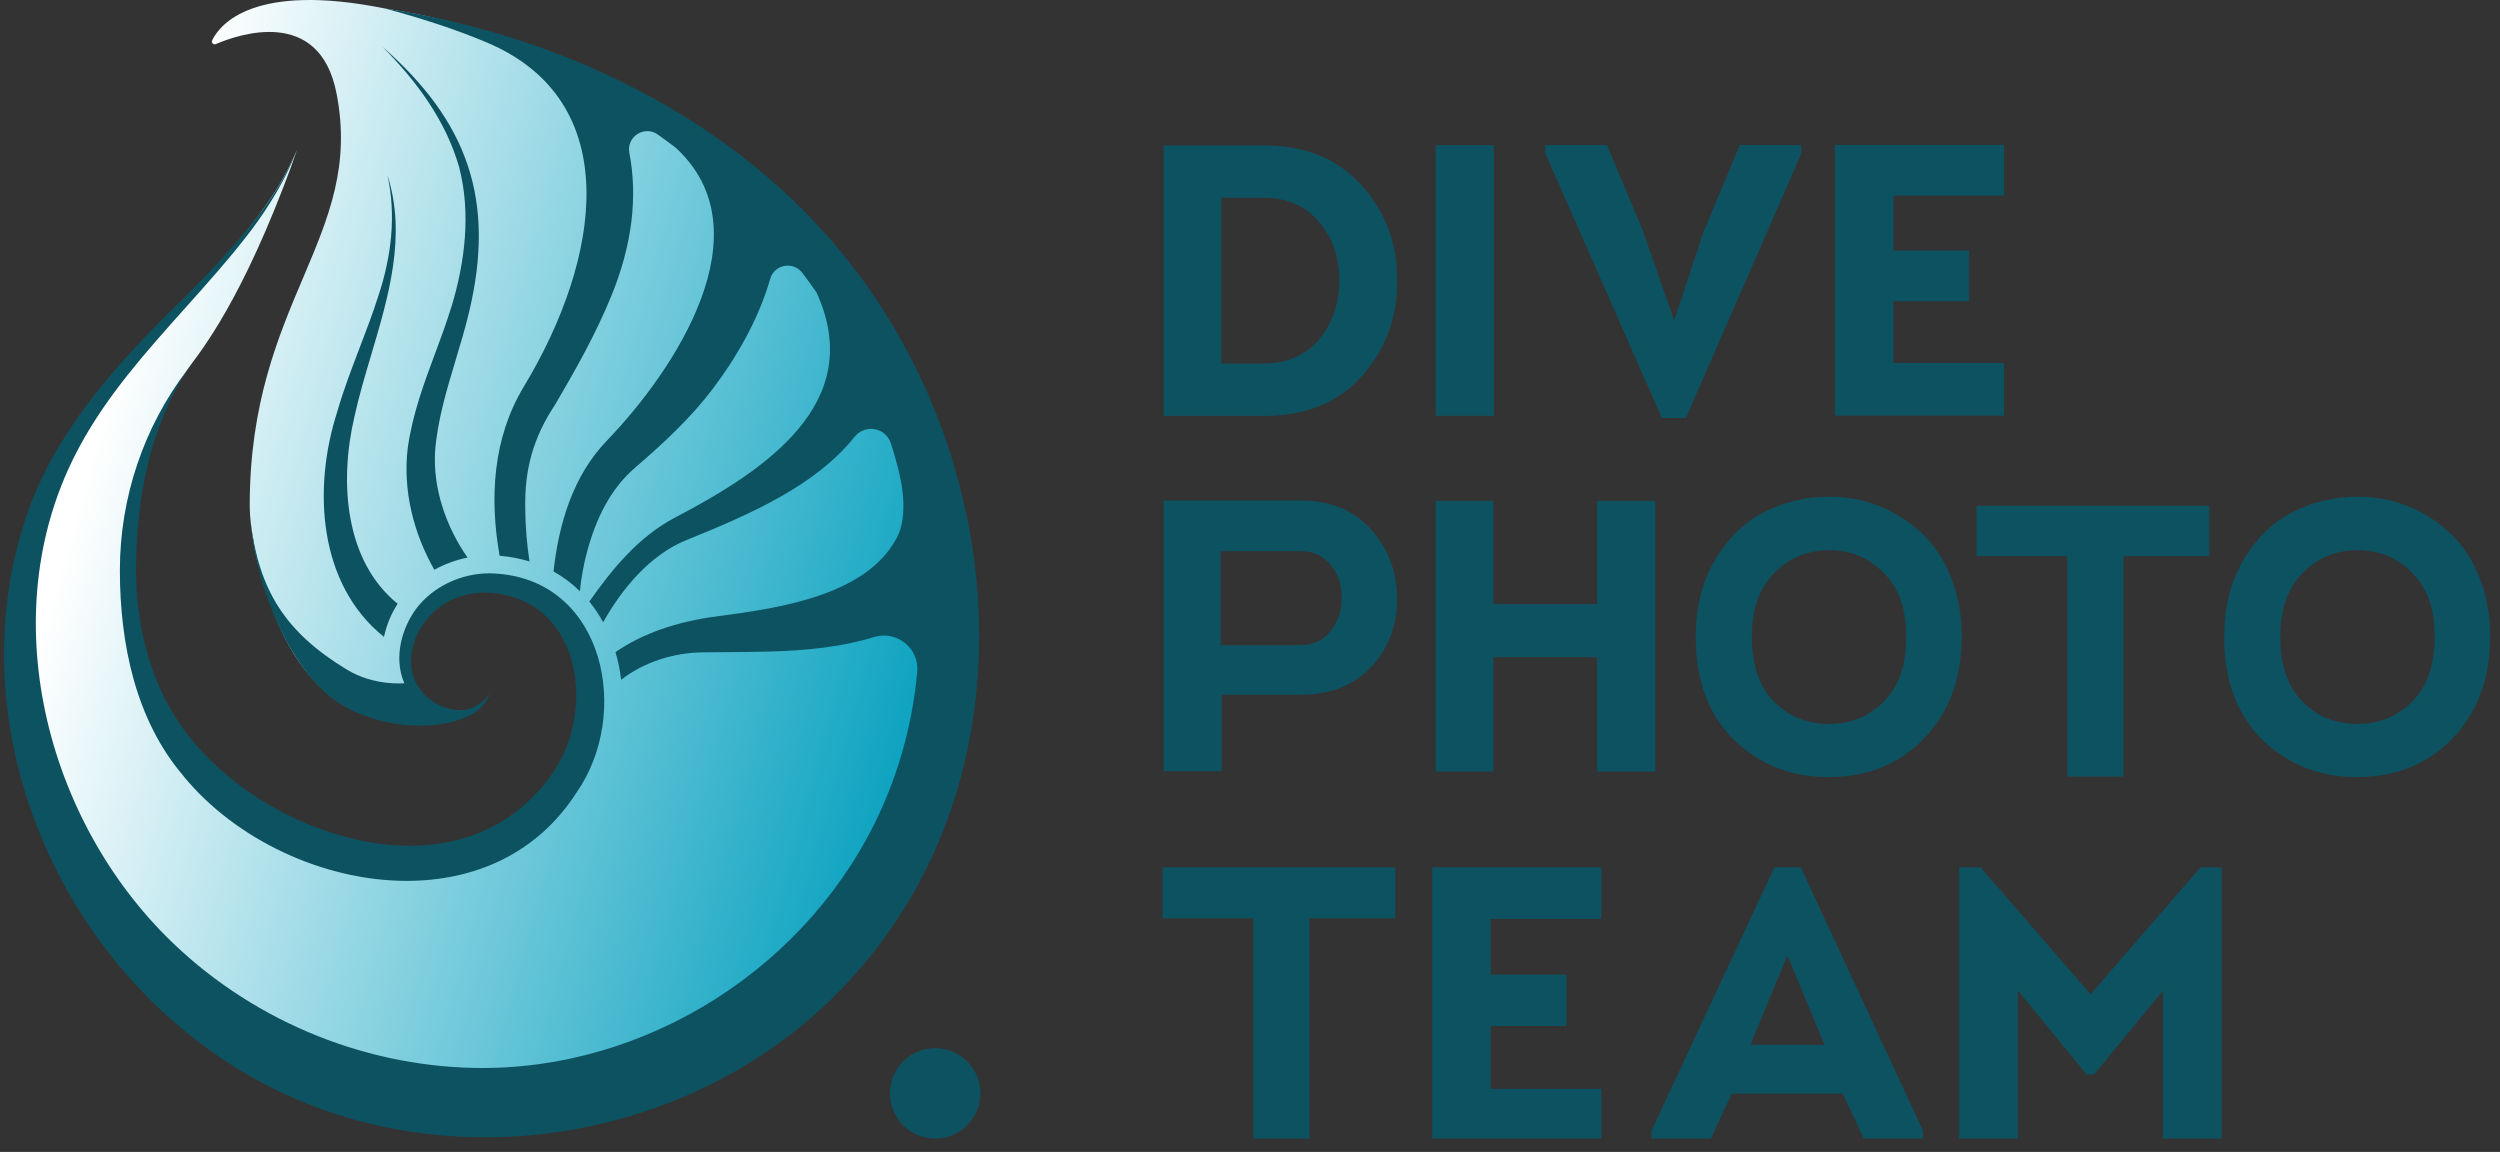 <?xml version="1.0" encoding="UTF-8"?> <svg xmlns="http://www.w3.org/2000/svg" width="102" height="47" viewBox="0 0 102 47" fill="none"><rect x="0" y="0" width="102" height="47" fill="#333333" stroke="none"/><path d="M35.121 11.535C27.096 1.733 16.553 0.516 15.7 0.345C10.367 -0.728 8.975 0.985 8.656 1.645C8.608 1.74 8.704 1.84 8.803 1.8C9.731 1.401 13.031 0.258 13.728 3.798C14.883 9.664 10.189 12.268 10.189 20.612C10.189 21.638 10.502 22.926 10.502 22.926C11.029 24.81 11.671 26.777 13.245 28.195C13.266 28.214 13.312 28.252 13.334 28.272C14.796 29.586 17.305 29.756 19.178 29.095C19.684 28.916 19.909 28.43 19.933 28.384C19.756 28.612 19.602 28.829 19.342 28.92C19.169 28.979 18.965 28.999 18.785 28.999C18.154 28.999 17.492 28.684 17.125 28.186C16.454 27.325 16.686 26.006 17.358 25.233C17.938 24.544 18.764 24.085 19.652 24.085C19.806 24.085 20.085 24.09 20.239 24.112C23.789 24.55 24.375 29.153 22.552 31.679C21.091 33.703 19.241 34.533 17.017 34.533C16.76 34.533 16.196 34.554 15.937 34.533C13.13 34.299 10.206 32.927 8.343 30.988C6.365 29.011 5.43 26.083 5.489 23.299C5.395 20.74 5.885 18.224 7.094 15.975C7.245 15.694 7.318 15.569 7.634 15.093C7.946 14.622 9.566 12.828 11.571 7.611C11.758 7.132 11.941 6.634 12.117 6.119C11.867 6.698 11.577 7.253 11.244 7.787C10.223 9.374 8.954 10.786 7.621 12.111C4.956 14.759 2.212 17.612 1.065 21.326C-1.646 30.101 2.989 40.443 11.486 44.476C18.87 47.981 27.94 46.342 33.783 40.624C41.787 32.792 40.945 19.386 35.121 11.533V11.535Z" fill="url(#paint0_linear_5_3379)"></path><path d="M38.155 46.454C39.173 46.454 39.999 45.628 39.999 44.609C39.999 43.591 39.173 42.765 38.155 42.765C37.137 42.765 36.31 43.591 36.31 44.609C36.31 45.628 37.137 46.454 38.155 46.454Z" fill="#0D5261"></path><path d="M35.214 11.442C30.64 5.139 23.241 1.493 15.701 0.345C17.107 0.724 18.508 1.163 19.853 1.729C25.527 4.117 24.535 10.537 21.369 15.78C20.107 17.869 19.967 20.327 20.385 22.676C20.811 22.709 21.218 22.79 21.604 22.908C21.497 22.201 21.435 21.479 21.431 20.776C21.394 19.134 21.762 17.845 22.654 16.501C23.498 15.062 24.309 13.63 24.951 12.053C25.795 9.983 26.023 8.022 25.678 6.24C25.549 5.581 26.291 5.099 26.838 5.489C27.084 5.662 27.326 5.842 27.565 6.023C31.276 9.425 27.564 15.067 24.757 17.982C23.376 19.416 22.797 21.372 22.584 23.317C22.976 23.534 23.336 23.803 23.659 24.123C23.714 23.578 23.81 23.034 23.949 22.522C24.301 21.207 24.888 19.961 25.902 19.09C27.05 18.103 28.163 17.076 29.077 15.869C30.106 14.509 30.967 12.967 31.426 11.373C31.595 10.784 32.365 10.648 32.736 11.134C32.934 11.395 33.129 11.664 33.316 11.937C35.379 16.447 31.208 19.196 27.538 21.119C26.057 21.896 24.995 23.196 24.044 24.543C24.253 24.801 24.44 25.081 24.609 25.386C25.406 23.977 26.54 22.625 28.023 22.028C30.748 20.932 33.308 19.771 34.858 17.831C35.287 17.29 36.138 17.433 36.348 18.092L36.376 18.181C36.456 18.428 36.481 18.508 36.561 18.803C36.567 18.825 36.574 18.85 36.581 18.878C36.712 19.362 37.077 20.705 36.678 21.759C35.539 24.264 31.868 24.806 29.271 25.144C27.6 25.361 26.221 25.846 25.112 26.605C25.222 26.973 25.296 27.352 25.343 27.735C26.272 27.009 27.487 26.635 28.646 26.616C29.02 26.609 29.401 26.606 29.784 26.606C30.28 26.605 30.778 26.597 31.263 26.587C32.922 26.551 34.391 26.384 35.654 25.994C36.59 25.707 37.514 26.447 37.423 27.422C37.243 29.34 36.763 31.213 35.969 32.989C33.094 39.422 26.362 43.714 19.341 43.571C14.658 43.476 10.091 41.527 6.774 38.199C1.714 33.123 -0.3 24.713 3.261 18.192C4.382 16.115 5.975 14.335 7.567 12.556C8.493 11.521 9.418 10.487 10.249 9.396C11.002 8.387 11.662 7.297 12.118 6.123C11.868 6.701 11.578 7.256 11.244 7.791C10.224 9.377 8.91 10.733 7.588 12.069C4.901 14.694 2.156 17.617 0.989 21.325C-1.867 30.291 2.956 40.524 11.453 44.558C18.837 48.063 28.108 46.45 33.95 40.733C41.954 32.9 41.513 20.125 35.213 11.444L35.214 11.442Z" fill="#0D5261"></path><path d="M18.593 14.683C18.789 14.031 18.985 13.379 19.141 12.723C20.228 8.165 19.082 4.948 15.596 1.902C16.99 3.291 18.198 4.94 18.73 6.81C19.222 8.684 18.972 10.695 18.418 12.525H18.414C18.224 13.152 17.993 13.773 17.759 14.402C17.301 15.632 16.83 16.893 16.634 18.291C16.432 20.017 16.872 21.748 17.72 23.247C18.139 23.015 18.594 22.845 19.075 22.749C18.198 21.486 17.658 19.933 17.753 18.397C17.852 17.145 18.222 15.915 18.593 14.683H18.593Z" fill="#0D5261"></path><path d="M15.666 25.985C15.772 25.492 15.967 25.028 16.224 24.634C14.069 22.892 13.834 19.659 14.462 16.998C14.642 16.17 14.892 15.332 15.143 14.486C15.86 12.075 16.596 9.601 15.805 7.138C16.175 8.784 15.966 10.474 15.442 12.057C15.216 12.772 14.947 13.475 14.676 14.183C14.346 15.045 14.013 15.913 13.754 16.817C12.756 19.925 12.983 23.839 15.666 25.985H15.666Z" fill="#0D5261"></path><path d="M13.237 28.22C14.688 29.587 17.529 30.022 19.204 29.172C19.814 28.862 19.968 28.312 19.968 28.312C19.968 28.312 19.522 28.979 18.791 28.974C18.16 28.971 17.525 28.643 17.157 28.146C16.486 27.284 16.761 26.014 17.433 25.241C18.013 24.552 18.875 24.177 19.763 24.177C19.917 24.177 20.072 24.188 20.226 24.21C23.775 24.648 24.314 29.099 22.491 31.625C21.03 33.65 18.964 34.508 16.739 34.508C13.7 34.508 10.444 32.955 8.41 30.837C6.432 28.86 5.551 26.075 5.551 23.282C5.551 20.489 6.069 17.534 7.636 15.094C5.863 17.435 4.891 20.299 4.891 23.267C4.891 26.236 5.522 29.372 7.493 31.669H7.489C9.611 34.257 13.197 35.94 16.596 35.94C19.312 35.94 21.904 34.865 23.53 32.325C25.747 29.14 24.69 23.739 20.3 23.407C20.19 23.396 20.076 23.392 19.966 23.392C18.817 23.392 17.648 23.929 16.96 24.865C16.461 25.543 16.017 26.773 16.497 27.875C16.497 27.875 15.277 28.005 14.139 27.312C11.641 25.793 10.556 24.08 10.223 21.246C10.45 23.93 11.664 26.8 13.238 28.218L13.237 28.22Z" fill="#0D5261"></path><path d="M65.337 35.391V37.489H60.819V39.763H63.911V41.861H60.819V44.424H65.337V46.453H58.434V35.387H65.337V35.39V35.391Z" fill="#0D5261"></path><path d="M49.848 31.465H47.477V20.422H53.068C54.291 20.422 55.248 20.816 55.941 21.606C56.647 22.395 57.001 23.344 57.001 24.446C57.001 25.549 56.646 26.449 55.941 27.209C55.236 27.965 54.276 28.345 53.068 28.345H49.844V31.47L49.848 31.466V31.465ZM49.8 26.323H53.068C53.563 26.323 53.962 26.139 54.268 25.77C54.586 25.39 54.741 24.929 54.741 24.383C54.741 23.837 54.589 23.398 54.283 23.04C53.977 22.671 53.574 22.487 53.068 22.487H49.8V26.323Z" fill="#0D5261"></path><path d="M67.534 31.48H65.163V26.811H60.931V31.48H58.578V20.436H60.931V24.649H65.163V20.436H67.534V31.48Z" fill="#0D5261"></path><path d="M80.037 25.977C80.037 27.667 79.531 29.043 78.519 30.109C77.507 31.175 76.196 31.706 74.589 31.706C73.082 31.706 71.801 31.201 70.748 30.186C69.706 29.164 69.186 27.759 69.186 25.977C69.186 24.786 69.444 23.746 69.961 22.86C70.485 21.975 71.154 21.318 71.967 20.898C72.787 20.478 73.676 20.264 74.637 20.264C75.346 20.264 76.019 20.389 76.657 20.643C77.296 20.898 77.865 21.256 78.371 21.721C78.888 22.186 79.29 22.787 79.586 23.525C79.889 24.262 80.04 25.081 80.04 25.977H80.036H80.037ZM71.475 25.977C71.475 27.129 71.775 28.01 72.373 28.619C72.971 29.231 73.718 29.537 74.619 29.537C75.52 29.537 76.258 29.231 76.864 28.619C77.47 28.006 77.776 27.124 77.776 25.977C77.776 24.831 77.473 23.993 76.864 23.381C76.259 22.758 75.512 22.448 74.633 22.448C73.754 22.448 72.994 22.758 72.388 23.381C71.782 23.993 71.475 24.857 71.475 25.977Z" fill="#0D5261"></path><path d="M101.597 25.977C101.597 27.667 101.091 29.043 100.079 30.109C99.067 31.175 97.755 31.706 96.149 31.706C94.642 31.706 93.361 31.201 92.308 30.186C91.267 29.164 90.746 27.759 90.746 25.977C90.746 24.786 91.005 23.746 91.522 22.86C92.046 21.975 92.715 21.318 93.527 20.898C94.347 20.478 95.237 20.264 96.198 20.264C96.907 20.264 97.579 20.389 98.218 20.643C98.857 20.898 99.426 21.256 99.931 21.721C100.448 22.186 100.851 22.787 101.146 23.525C101.449 24.262 101.6 25.081 101.6 25.977H101.597ZM93.035 25.977C93.035 27.129 93.335 28.01 93.933 28.619C94.531 29.231 95.278 29.537 96.178 29.537C97.079 29.537 97.818 29.231 98.424 28.619C99.029 28.006 99.336 27.124 99.336 25.977C99.336 24.831 99.033 23.993 98.424 23.381C97.818 22.758 97.072 22.448 96.193 22.448C95.314 22.448 94.553 22.758 93.948 23.381C93.342 23.993 93.035 24.857 93.035 25.977Z" fill="#0D5261"></path><path d="M47.477 5.935H51.583C53.256 5.935 54.578 6.477 55.55 7.561C56.518 8.635 57.005 9.918 57.005 11.412C57.027 12.918 56.551 14.219 55.583 15.326C54.616 16.422 53.283 16.968 51.587 16.968H47.48V5.939L47.477 5.935V5.935ZM49.829 14.831H51.55C52.517 14.831 53.278 14.499 53.825 13.839C54.372 13.179 54.645 12.371 54.645 11.427C54.645 10.483 54.364 9.697 53.807 9.044C53.261 8.392 52.507 8.067 51.547 8.067H49.826V14.836L49.83 14.832L49.829 14.831Z" fill="#0D5261"></path><path d="M60.949 15.086V16.964H58.578V5.92H60.949V15.086Z" fill="#0D5261"></path><path d="M68.279 13.017H68.327L69.497 9.483L70.982 5.916H73.493V6.263L68.784 17.055H67.806L63.053 6.263V5.916H65.564L67.049 9.465L68.283 13.013L68.279 13.017H68.279Z" fill="#0D5261"></path><path d="M81.766 5.917V7.982H77.249V10.221H80.341V12.287H77.249V14.81H81.766V16.957H74.863V5.913H81.766V5.917Z" fill="#0D5261"></path><path d="M51.135 37.47H47.434V35.387H56.929V37.47H53.424V46.453H51.135V37.47Z" fill="#0D5261"></path><path d="M85.298 40.566L89.782 35.387H90.644V46.453H88.249V40.413L85.44 43.837H85.137L82.328 40.413V46.453H79.934V35.387H80.81L85.294 40.566H85.298Z" fill="#0D5261"></path><path d="M84.343 22.69H80.643V20.639H90.138V22.69H86.633V31.683H84.343V22.69Z" fill="#0D5261"></path><path d="M75.187 44.62H70.651L69.809 46.453H67.379V46.135L72.396 35.387H73.471L78.459 46.135V46.453H76.043L75.187 44.62ZM72.927 38.978L71.416 42.629H74.439L72.927 38.978Z" fill="#0D5261"></path><defs><linearGradient id="paint0_linear_5_3379" x1="3.355" y1="19.626" x2="38.984" y2="29.47" gradientUnits="userSpaceOnUse"><stop stop-color="white"></stop><stop offset="1" stop-color="#029FBE"></stop></linearGradient></defs></svg> 
